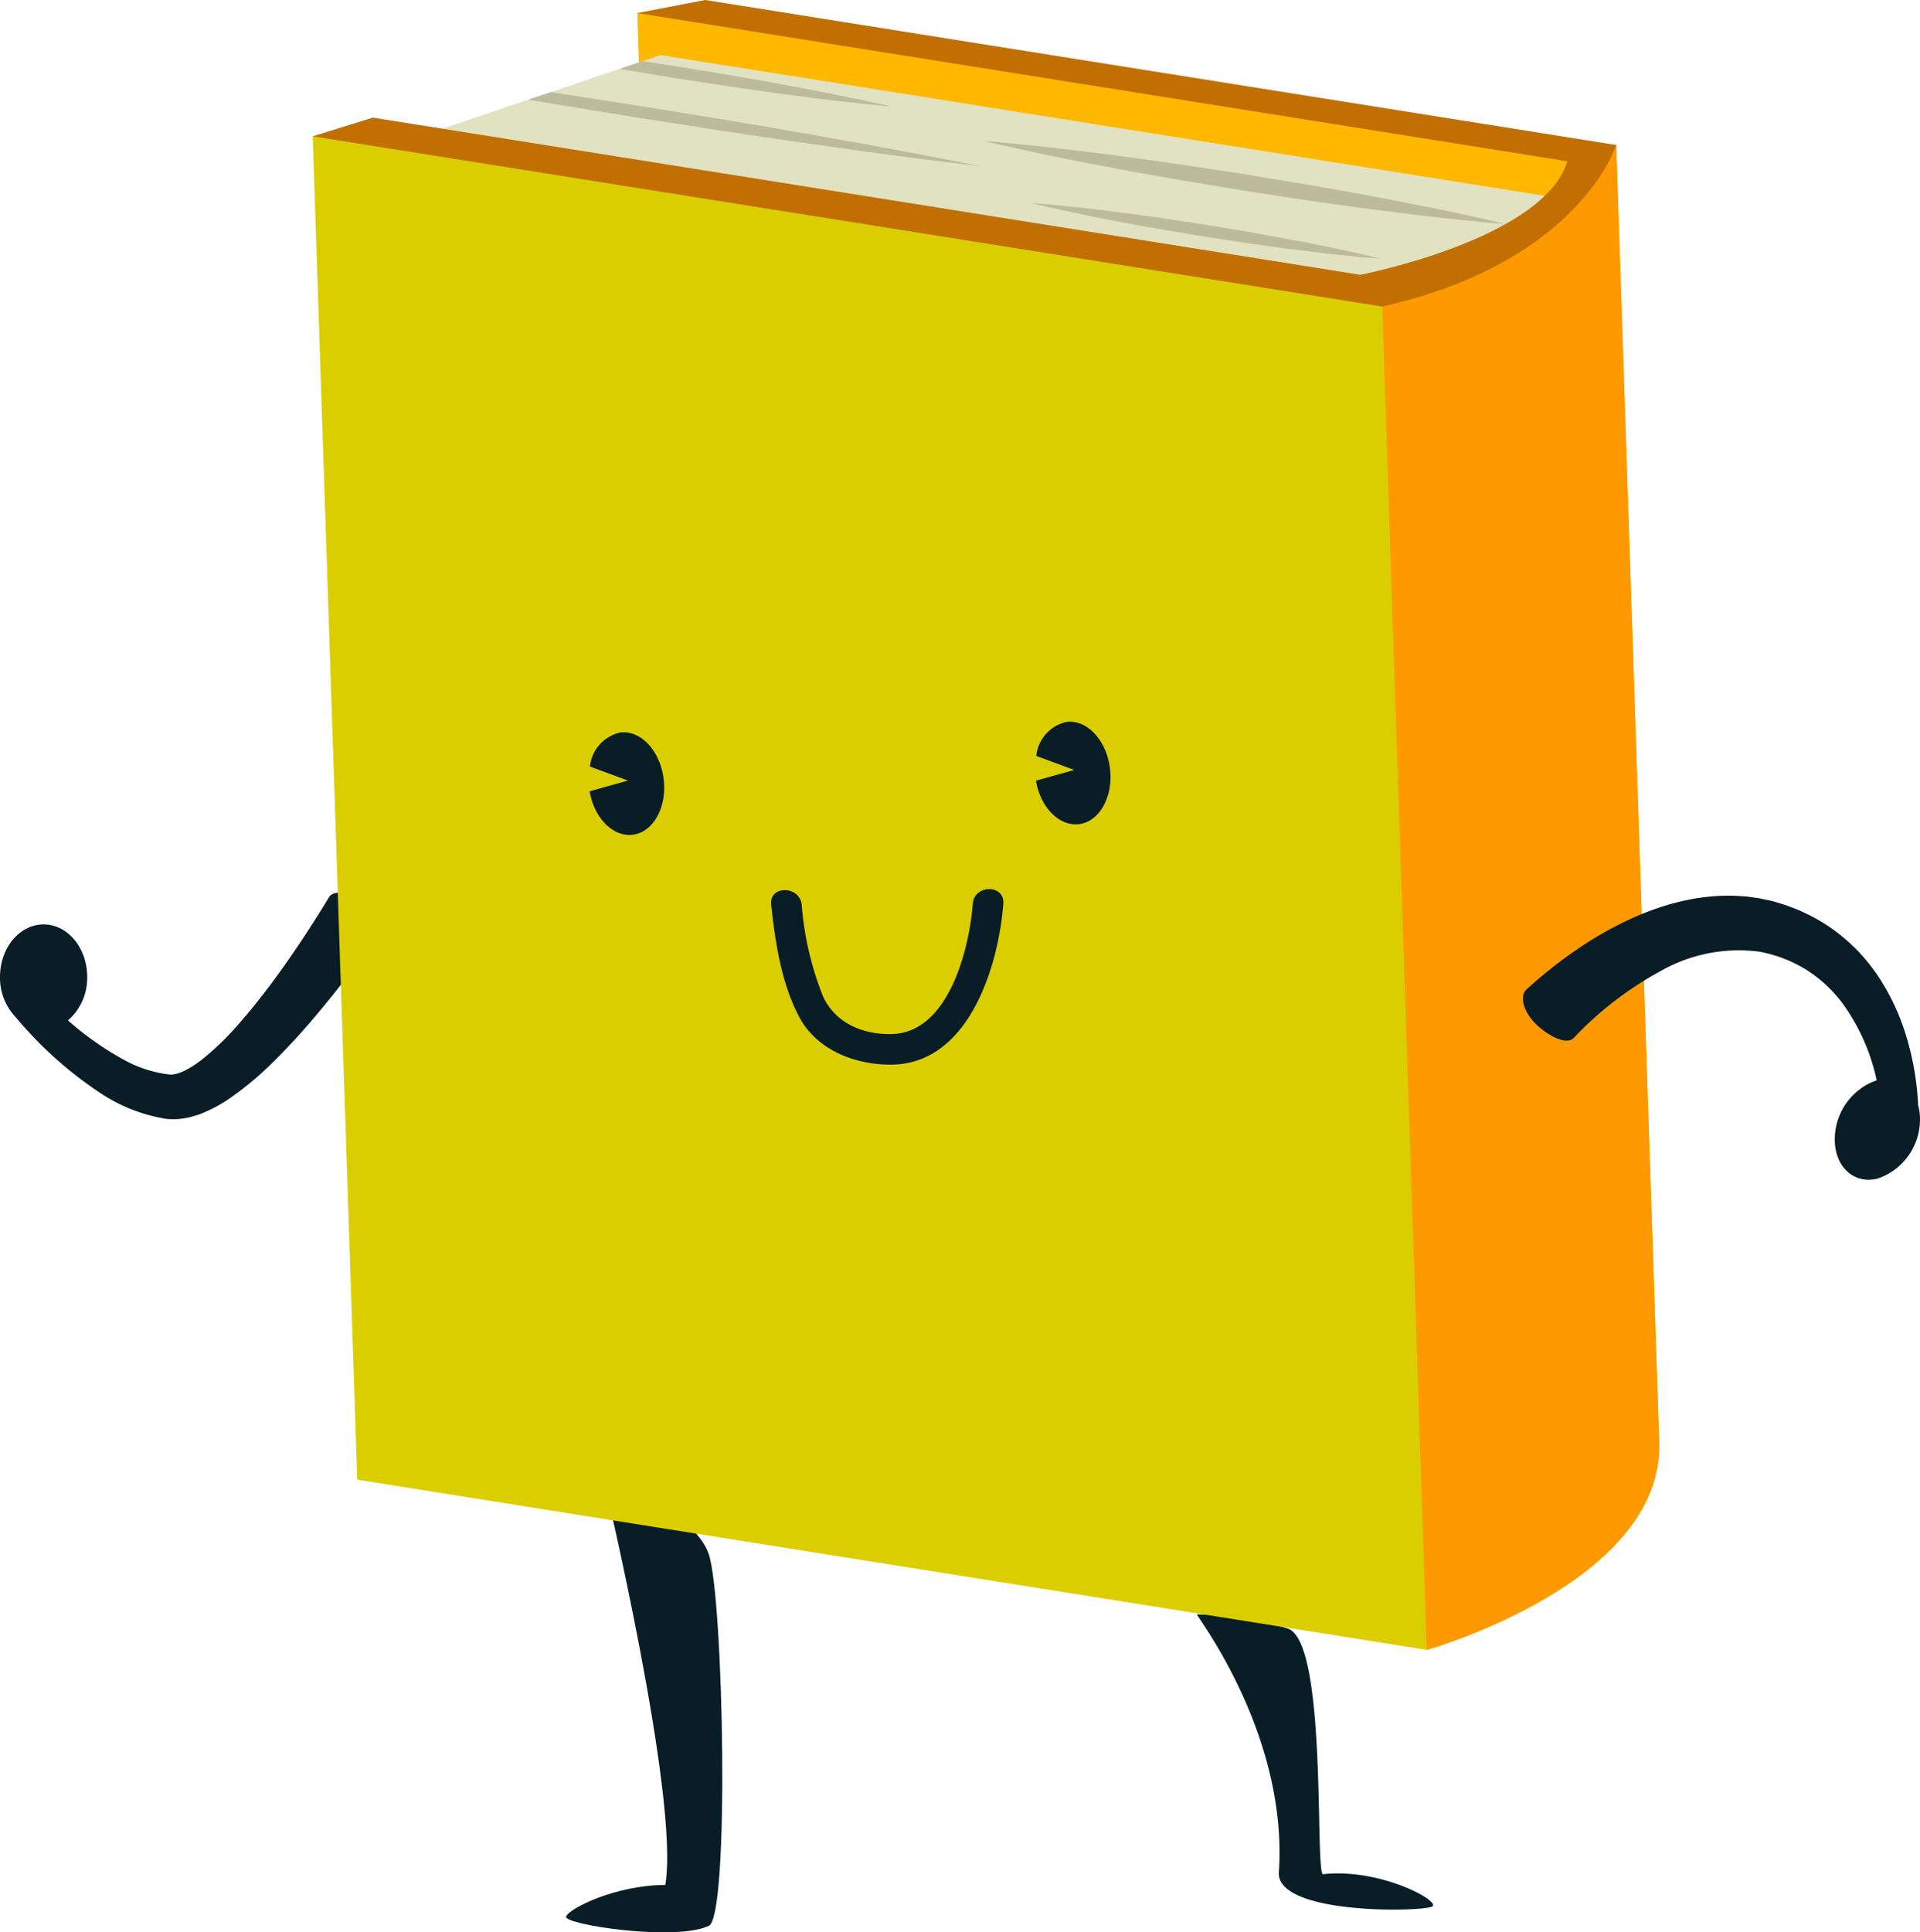<svg xmlns="http://www.w3.org/2000/svg" width="59.264mm" height="59.63mm" viewBox="0 0 167.992 169.031"><title>t5Asset 12</title><path d="M104.724,141.222c.108.34,8.031,10.655,7.163,22.67.066,3.627,12.535,3.344,13.403,2.89s-4.558-3.4-9.55-2.834c-.687-.453.394-20.229-3.039-21.48A27.541,27.541,0,0,0,104.724,141.222Z" style="fill:#081d25"/><path d="M52.783,129.238s6.729,28.151,5.426,35.65c-4.341,0-8.465,2.077-8.682,2.769s9.55,2.192,12.481.808c1.845-.692,1.302-28.728,0-32.535s-9.659-7.268-9.659-7.268Z" style="fill:#081d25"/><path d="M31.787,78.807c-1.264-.787-2.587-.952-2.984-.35-1.601,2.643-3.32,5.245-5.16,7.707-.922,1.229-1.879,2.424-2.88,3.547a23.914,23.914,0,0,1-3.152,3.02,8.836,8.836,0,0,1-1.622,1.007l-.37.14c-.123.05-.22.05-.331.087a2.39,2.39,0,0,1-.278.034.583.583,0,0,1-.197-.011l-.232-.028a10.859,10.859,0,0,1-3.865-1.323,26.936,26.936,0,0,1-4.77-3.377A4.893,4.893,0,0,0,7.627,85.452c0-2.535-1.707-4.59-3.813-4.59S0,82.917,0,85.452A4.989,4.989,0,0,0,1.392,88.998l.005.008a34.247,34.247,0,0,0,7.51,6.692,14.53,14.53,0,0,0,5.097,2.08l.367.065a2.165,2.165,0,0,0,.41.049,5.997,5.997,0,0,0,.96-.016,7.602,7.602,0,0,0,.874-.149c.264-.074.537-.147.791-.234a12.539,12.539,0,0,0,2.582-1.34,27.84,27.84,0,0,0,3.985-3.327c1.196-1.178,2.309-2.399,3.377-3.646,2.132-2.498,4.089-5.084,5.957-7.758C33.73,80.781,33.051,79.595,31.787,78.807Z" style="fill:#081d25"/><path d="M141.411,12.685s3.42,103.1,3.764,113.449c.41,12.351-20.34,18.192-20.34,18.192L31.257,129.435,27.359,11.924l4.891-.377,28.544,1.12,57.858.011Z" style="fill:#dbce00"/><path d="M141.411,12.685s3.42,103.1,3.764,113.449c.41,12.351-20.34,18.192-20.34,18.192L120.936,26.815l-2.284-14.137Z" style="fill:#f90"/><polygon points="55.757 1.143 55.995 8.306 133.697 20.671 139.449 13.659 61.342 0.82 55.757 1.143" style="fill:#ffb800"/><polygon points="136.412 17.33 131.241 21.772 119.155 25.728 36.585 11.974 46.238 8.715 48.181 8.063 54.21 6.028 56.222 5.348 57.79 4.818 136.412 17.33" style="fill:#e1e2c1"/><path d="M120.936,26.816,27.359,11.924,32.623,10.29l86.392,13.748s16.021-3.083,18.121-9.928C128.113,12.674,55.757,1.143,55.757,1.143L61.703,0,141.411,12.685S138.26,22.918,120.936,26.816Z" style="fill:#c26f01"/><path d="M78.016,9.325c-3.131-.281-6.262-.663-9.398-1.085-1.566-.2-3.136-.443-4.703-.661l-4.705-.721-4.707-.781c-.097-.015-.197-.035-.294-.05l2.012-.68L59.176,5.8l4.707.777c1.568.278,3.139.538,4.708.837C71.732,7.991,74.871,8.603,78.016,9.325Z" style="fill:#bcbb9d"/><path d="M46.234,8.715l.003,0c.812.14,1.628.277,2.444.417l7.437,1.212,7.435,1.155c2.476.366,4.955.75,7.433,1.095q7.431,1.077,14.858,1.954-7.45-1.491-14.886-2.78c-2.481-.444-4.962-.849-7.439-1.272L56.084,9.285,48.648,8.13c-.154-.021-.311-.046-.464-.07l-.003.003Z" style="fill:#bcbb9d"/><path d="M86.1,12.335c3.789.302,7.583.749,11.378,1.246,1.897.235,3.796.522,5.694.785l5.697.867,5.7.945c1.901.343,3.801.658,5.702,1.028,3.803.712,7.607,1.475,11.416,2.384-3.789-.3-7.582-.746-11.378-1.244-1.897-.234-3.796-.524-5.694-.785l-5.697-.869-5.7-.947c-1.901-.342-3.801-.659-5.702-1.029C93.713,14.004,89.909,13.242,86.1,12.335Z" style="fill:#bcbb9d"/><path d="M90.217,17.759c2.541.186,5.086.477,7.631.805,1.273.154,2.546.346,3.82.52l3.821.579,3.823.636c1.275.232,2.55.444,3.825.696,2.551.483,5.103,1.004,7.659,1.63-2.541-.185-5.085-.476-7.631-.804-1.273-.153-2.546-.347-3.82-.52l-3.821-.58-3.824-.638c-1.275-.232-2.55-.445-3.825-.697C95.325,18.904,92.773,18.384,90.217,17.759Z" style="fill:#bcbb9d"/><path d="M51.59,69.219c.391,2.327,2.037,4.009,3.767,3.799,1.799-.222,3.013-2.404,2.71-4.872s-2.005-4.292-3.803-4.07a3.406,3.406,0,0,0-2.646,2.977l3.323,1.226Z" style="fill:#081d25"/><path d="M90.64,68.292c.391,2.327,2.037,4.009,3.767,3.799,1.799-.222,3.013-2.404,2.71-4.872s-2.005-4.291-3.803-4.07a3.407,3.407,0,0,0-2.646,2.977l3.323,1.226Z" style="fill:#081d25"/><path d="M167.814,96.62a.483.483,0,0,0,.01-.09,24.702,24.702,0,0,0-.947-5.598,20.014,20.014,0,0,0-2.391-5.303,16.885,16.885,0,0,0-1.855-2.367,16.349,16.349,0,0,0-2.305-2.002,15.851,15.851,0,0,0-2.658-1.513c-.459-.227-.94-.379-1.412-.568-.496-.145-.988-.322-1.496-.424l-.762-.163c-.255-.047-.513-.075-.77-.112-.514-.084-1.03-.092-1.546-.126a17.502,17.502,0,0,0-3.054.197c-.505.061-.989.182-1.483.278-.48.126-.97.236-1.437.392a23.94,23.94,0,0,0-2.747,1.029,31.946,31.946,0,0,0-4.988,2.805,39.682,39.682,0,0,0-4.424,3.511c-.648.623-.205,2.099,1.019,3.187,1.221,1.086,2.563,1.586,3.094,1.075A30.324,30.324,0,0,1,145.2,85a13.825,13.825,0,0,1,8.617-1.767c.361.043.707.152,1.065.223.351.12.724.202,1.064.349a11.531,11.531,0,0,1,2.005.968,12.182,12.182,0,0,1,1.785,1.353,12.884,12.884,0,0,1,1.525,1.704,17.801,17.801,0,0,1,2.943,6.668,5.466,5.466,0,0,0-3.667,5.192c0,2.381,1.669,3.908,3.727,3.411a5.451,5.451,0,0,0,3.727-5.21A4.466,4.466,0,0,0,167.814,96.62Z" style="fill:#081d25"/><path d="M85.114,79.057c-.304,3.899-2.077,11.281-7.096,11.398-2.531.059-4.977-.975-6.028-3.345a27.308,27.308,0,0,1-1.845-7.971c-.184-1.692-2.859-1.71-2.672,0,.358,3.289.892,6.922,2.485,9.872,1.548,2.869,4.904,4.152,8.06,4.116,6.765-.076,9.343-8.612,9.768-14.07C87.92,77.342,85.246,77.35,85.114,79.057Z" style="fill:#081d25"/></svg>